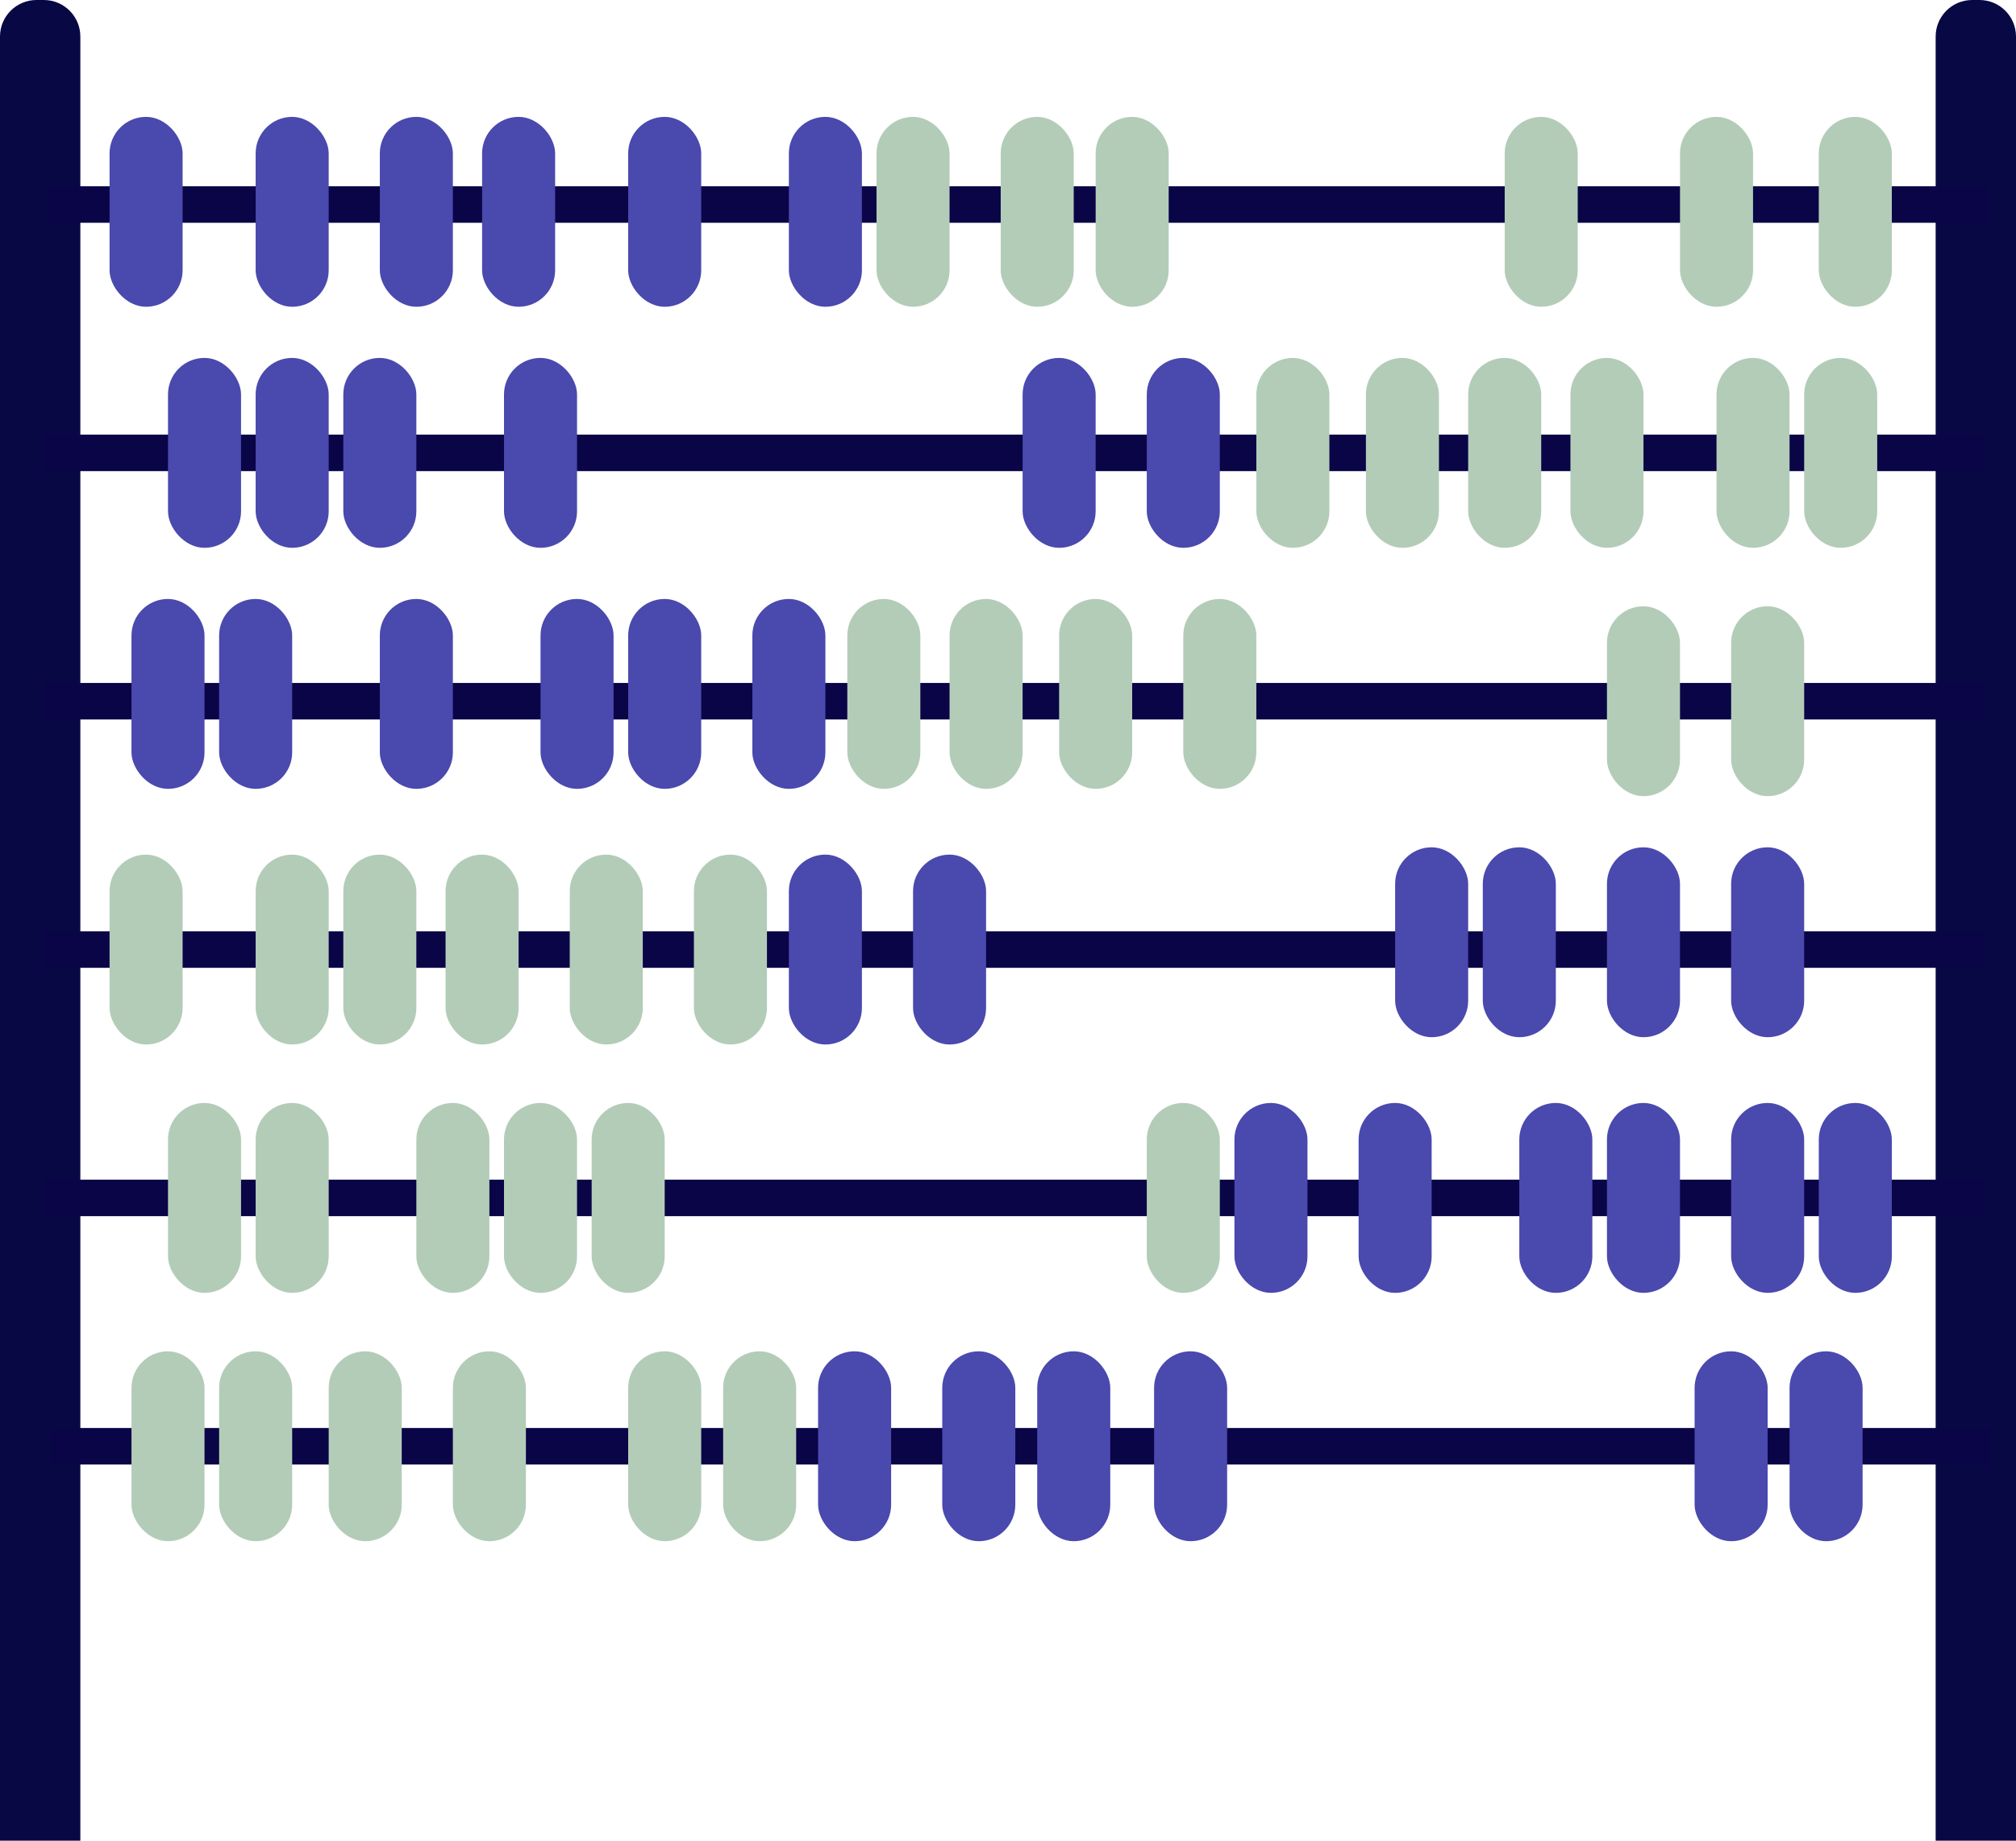 <svg xmlns="http://www.w3.org/2000/svg" width="207" height="189" viewBox="0 0 207 189" fill="none"><path d="M0 3.75C0 1.679 1.679 0 3.75 0H4.5C6.571 0 8.25 1.679 8.25 3.75V189H0V3.75Z" fill="#080844"></path><path d="M198.75 3.75C198.75 1.679 200.429 0 202.5 0H203.25C205.321 0 207 1.679 207 3.75V189H198.75V3.75Z" fill="#080844"></path><path d="M4.875 21H204" stroke="#0A0547" stroke-width="3.75"></path><path d="M4.5 46.5H203.625" stroke="#0A0547" stroke-width="3.75"></path><path d="M4.5 72H203.625" stroke="#0A0547" stroke-width="3.75"></path><path d="M4.5 97.5H203.625" stroke="#0A0547" stroke-width="3.75"></path><path d="M4.5 123H203.625" stroke="#0A0547" stroke-width="3.75"></path><path d="M5.25 148.5H204.375" stroke="#0A0547" stroke-width="3.75"></path><rect x="11.25" y="12" width="7.5" height="19.5" rx="3.75" fill="#4949AE"></rect><rect x="17.25" y="36.75" width="7.5" height="19.5" rx="3.75" fill="#4949AE"></rect><rect x="13.5" y="61.5" width="7.5" height="19.5" rx="3.75" fill="#4949AE"></rect><rect x="11.25" y="87.75" width="7.5" height="19.5" rx="3.75" fill="#B3CCB8"></rect><rect x="17.25" y="113.25" width="7.5" height="19.5" rx="3.75" fill="#B3CCB8"></rect><rect x="13.5" y="138.75" width="7.5" height="19.5" rx="3.75" fill="#B3CCB8"></rect><rect x="90" y="12" width="7.5" height="19.5" rx="3.75" fill="#B3CCB8"></rect><rect x="129" y="36.75" width="7.5" height="19.5" rx="3.75" fill="#B3CCB8"></rect><rect x="87" y="61.5" width="7.5" height="19.5" rx="3.75" fill="#B3CCB8"></rect><rect x="81" y="87.75" width="7.5" height="19.5" rx="3.75" fill="#4949AE"></rect><rect x="126.75" y="113.25" width="7.5" height="19.5" rx="3.75" fill="#4949AE"></rect><rect x="84" y="138.75" width="7.5" height="19.5" rx="3.75" fill="#4949AE"></rect><rect x="26.25" y="12" width="7.5" height="19.5" rx="3.75" fill="#4949AE"></rect><rect x="26.25" y="36.75" width="7.5" height="19.5" rx="3.75" fill="#4949AE"></rect><rect x="22.5" y="61.5" width="7.5" height="19.5" rx="3.75" fill="#4949AE"></rect><rect x="26.25" y="87.75" width="7.5" height="19.5" rx="3.75" fill="#B3CCB8"></rect><rect x="26.25" y="113.25" width="7.5" height="19.5" rx="3.75" fill="#B3CCB8"></rect><rect x="22.5" y="138.75" width="7.5" height="19.5" rx="3.75" fill="#B3CCB8"></rect><rect x="102.75" y="12" width="7.5" height="19.5" rx="3.75" fill="#B3CCB8"></rect><rect x="140.25" y="36.75" width="7.5" height="19.5" rx="3.75" fill="#B3CCB8"></rect><rect x="97.5" y="61.5" width="7.5" height="19.5" rx="3.75" fill="#B3CCB8"></rect><rect x="93.75" y="87.75" width="7.5" height="19.5" rx="3.75" fill="#4949AE"></rect><rect x="139.5" y="113.25" width="7.5" height="19.5" rx="3.75" fill="#4949AE"></rect><rect x="96.75" y="138.75" width="7.5" height="19.5" rx="3.75" fill="#4949AE"></rect><rect x="39" y="12" width="7.5" height="19.5" rx="3.75" fill="#4949AE"></rect><rect x="35.25" y="36.75" width="7.5" height="19.5" rx="3.75" fill="#4949AE"></rect><rect x="39" y="61.5" width="7.5" height="19.5" rx="3.75" fill="#4949AE"></rect><rect x="35.25" y="87.75" width="7.5" height="19.5" rx="3.75" fill="#B3CCB8"></rect><rect x="42.75" y="113.25" width="7.5" height="19.5" rx="3.75" fill="#B3CCB8"></rect><rect x="33.75" y="138.75" width="7.5" height="19.5" rx="3.75" fill="#B3CCB8"></rect><rect x="112.5" y="12" width="7.5" height="19.5" rx="3.75" fill="#B3CCB8"></rect><rect x="150.75" y="36.75" width="7.5" height="19.5" rx="3.75" fill="#B3CCB8"></rect><rect x="108.75" y="61.5" width="7.5" height="19.5" rx="3.75" fill="#B3CCB8"></rect><rect x="143.25" y="87" width="7.5" height="19.5" rx="3.75" fill="#4949AE"></rect><rect x="156" y="113.25" width="7.5" height="19.5" rx="3.75" fill="#4949AE"></rect><rect x="106.5" y="138.75" width="7.5" height="19.5" rx="3.75" fill="#4949AE"></rect><rect x="49.5" y="12" width="7.5" height="19.5" rx="3.75" fill="#4949AE"></rect><rect x="51.75" y="36.75" width="7.5" height="19.5" rx="3.75" fill="#4949AE"></rect><rect x="55.5" y="61.5" width="7.5" height="19.5" rx="3.75" fill="#4949AE"></rect><rect x="45.75" y="87.75" width="7.5" height="19.5" rx="3.75" fill="#B3CCB8"></rect><rect x="51.75" y="113.25" width="7.5" height="19.5" rx="3.75" fill="#B3CCB8"></rect><rect x="46.5" y="138.75" width="7.5" height="19.5" rx="3.75" fill="#B3CCB8"></rect><rect x="154.5" y="12" width="7.5" height="19.5" rx="3.75" fill="#B3CCB8"></rect><rect x="161.25" y="36.75" width="7.5" height="19.5" rx="3.75" fill="#B3CCB8"></rect><rect x="121.5" y="61.5" width="7.5" height="19.5" rx="3.75" fill="#B3CCB8"></rect><rect x="152.25" y="87" width="7.5" height="19.5" rx="3.75" fill="#4949AE"></rect><rect x="165" y="113.25" width="7.5" height="19.5" rx="3.75" fill="#4949AE"></rect><rect x="118.5" y="138.75" width="7.5" height="19.5" rx="3.75" fill="#4949AE"></rect><rect x="64.5" y="12" width="7.5" height="19.5" rx="3.75" fill="#4949AE"></rect><rect x="105" y="36.75" width="7.5" height="19.5" rx="3.75" fill="#4949AE"></rect><rect x="64.5" y="61.5" width="7.5" height="19.5" rx="3.75" fill="#4949AE"></rect><rect x="58.5" y="87.75" width="7.5" height="19.5" rx="3.75" fill="#B3CCB8"></rect><rect x="60.75" y="113.25" width="7.5" height="19.5" rx="3.75" fill="#B3CCB8"></rect><rect x="64.5" y="138.75" width="7.5" height="19.5" rx="3.75" fill="#B3CCB8"></rect><rect x="172.5" y="12" width="7.5" height="19.5" rx="3.75" fill="#B3CCB8"></rect><rect x="176.25" y="36.75" width="7.5" height="19.5" rx="3.75" fill="#B3CCB8"></rect><rect x="165" y="62.25" width="7.5" height="19.5" rx="3.75" fill="#B3CCB8"></rect><rect x="165" y="87" width="7.5" height="19.5" rx="3.75" fill="#4949AE"></rect><rect x="177.75" y="113.25" width="7.5" height="19.5" rx="3.75" fill="#4949AE"></rect><rect x="174" y="138.75" width="7.5" height="19.5" rx="3.75" fill="#4949AE"></rect><rect x="81" y="12" width="7.5" height="19.5" rx="3.75" fill="#4949AE"></rect><rect x="117.75" y="36.75" width="7.5" height="19.5" rx="3.75" fill="#4949AE"></rect><rect x="77.25" y="61.5" width="7.5" height="19.5" rx="3.75" fill="#4949AE"></rect><rect x="71.25" y="87.75" width="7.5" height="19.5" rx="3.75" fill="#B3CCB8"></rect><rect x="117.75" y="113.25" width="7.5" height="19.5" rx="3.75" fill="#B3CCB8"></rect><rect x="74.25" y="138.75" width="7.5" height="19.5" rx="3.75" fill="#B3CCB8"></rect><rect x="186.75" y="12" width="7.5" height="19.5" rx="3.75" fill="#B3CCB8"></rect><rect x="185.25" y="36.75" width="7.5" height="19.5" rx="3.75" fill="#B3CCB8"></rect><rect x="177.75" y="62.25" width="7.5" height="19.5" rx="3.75" fill="#B3CCB8"></rect><rect x="177.75" y="87" width="7.5" height="19.5" rx="3.75" fill="#4949AE"></rect><rect x="186.75" y="113.25" width="7.5" height="19.5" rx="3.75" fill="#4949AE"></rect><rect x="183.75" y="138.75" width="7.5" height="19.5" rx="3.75" fill="#4949AE"></rect></svg>